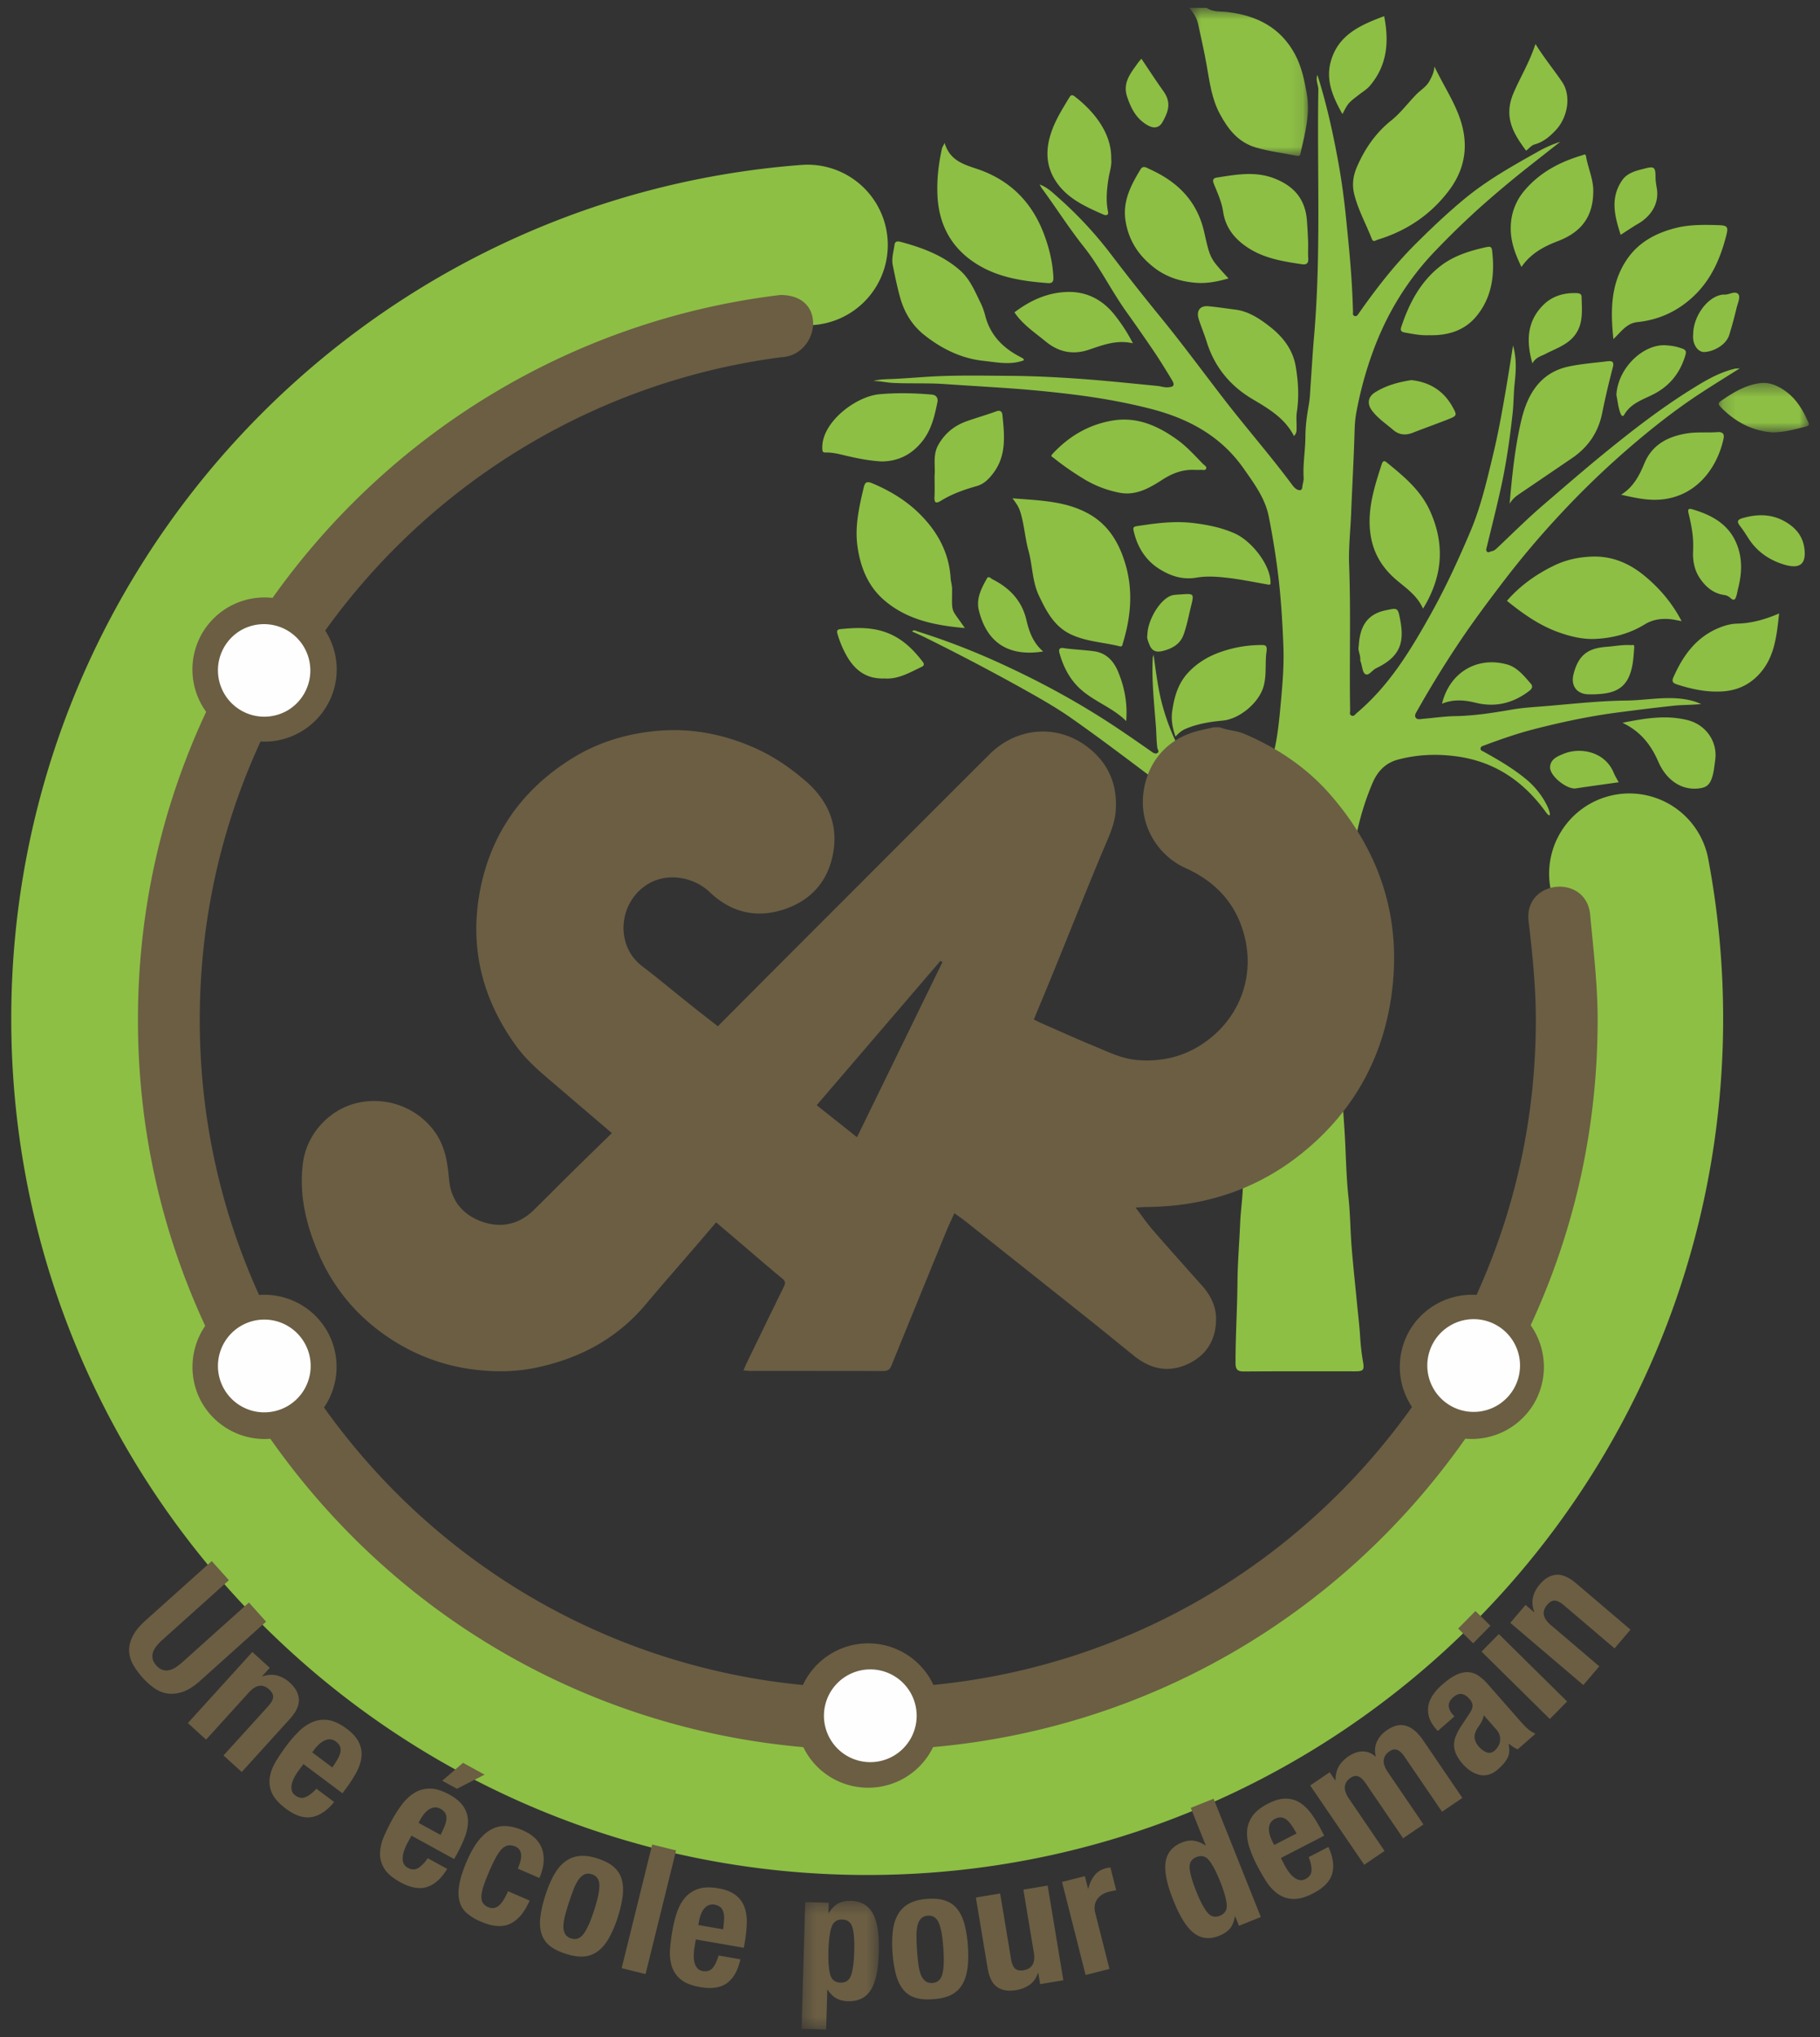 <svg width="143" height="160" xmlns="http://www.w3.org/2000/svg" xmlns:xlink="http://www.w3.org/1999/xlink">
  <rect width="100%" height="100%" fill="#333333" stroke="none"/>
  <defs>
    <path id="a" d="M.381.394h6.08v10.108H.382z"/>
    <path id="c" d="M.584.599H9.9v11.633H.584z"/>
    <path id="e" d="M.17.4h7.08v3.892H.17z"/>
  </defs>
  <g fill="none" fill-rule="evenodd">
    <path d="M128.022 68.624a61.26 61.26 0 0 1 1.062 11.387c0 33.66-27.287 60.948-60.947 60.948-33.661 0-60.948-27.287-60.948-60.948 0-32.083 24.79-58.376 56.26-60.77" stroke="#8DBF44" stroke-width="12.611" stroke-linecap="round"/>
    <path d="M12.79 128.77a4.475 4.475 0 0 0-.483.5c-.134.164-.23.331-.285.5a.978.978 0 0 0-.029.514c.037.175.134.349.29.522.162.181.326.298.492.35a.99.99 0 0 0 .51.022 1.56 1.56 0 0 0 .528-.23c.178-.115.362-.258.549-.426l5.195-4.659 1.347 1.502-5.194 4.66c-.473.423-.924.708-1.352.853-.428.146-.832.189-1.212.128a2.412 2.412 0 0 1-1.048-.434 5.53 5.53 0 0 1-.89-.802 6.168 6.168 0 0 1-.71-.961c-.202-.335-.316-.69-.346-1.066-.029-.375.054-.77.248-1.182.195-.413.543-.844 1.043-1.293l5.195-4.66 1.346 1.503-5.194 4.66zM21.196 130.993l-.593.655.02.018c.404-.139.785-.162 1.143-.07a2.36 2.36 0 0 1 1.005.561c.456.415.694.857.714 1.33.019.472-.225.988-.734 1.548l-3.757 4.14-1.432-1.3 3.494-3.849c.263-.291.399-.537.405-.739.007-.202-.097-.4-.312-.595-.504-.458-1.036-.379-1.595.236l-3.361 3.704-1.432-1.3 5.066-5.582 1.37 1.243zM26.525 138.171c.108-.192.18-.372.217-.537a.783.783 0 0 0-.026-.456.894.894 0 0 0-.316-.385.82.82 0 0 0-.467-.183.957.957 0 0 0-.45.1 1.72 1.72 0 0 0-.42.291 2.97 2.97 0 0 0-.357.397l-.176.236 1.583 1.183c.165-.238.302-.453.412-.646zm-3.043.866c-.135.18-.252.364-.351.552-.1.188-.169.37-.207.546a1.06 1.06 0 0 0 .002.49c.038.151.128.28.27.386.263.195.523.245.783.147.259-.097.554-.32.884-.668l1.392 1.04c-.556.68-1.143 1.076-1.76 1.185-.619.11-1.298-.112-2.039-.666-.561-.419-.93-.84-1.104-1.261a2.176 2.176 0 0 1-.143-1.261c.08-.419.246-.831.497-1.239.252-.406.52-.8.805-1.182.302-.404.62-.773.956-1.105a3.515 3.515 0 0 1 1.083-.747 2.29 2.29 0 0 1 1.244-.155c.443.063.926.29 1.45.681.45.335.763.683.942 1.045.18.36.252.736.218 1.125-.033.388-.161.794-.384 1.216-.222.423-.507.867-.854 1.33l-.26.348-3.064-2.29-.36.483zM38.077 139.384l-2.175 1.108-1.154-.633 1.634-1.405 1.695.93zm-3.142 4.037c.08-.206.128-.394.14-.562a.788.788 0 0 0-.089-.449.896.896 0 0 0-.367-.336.823.823 0 0 0-.487-.117.953.953 0 0 0-.433.163 1.75 1.75 0 0 0-.374.346c-.114.14-.214.288-.299.443l-.141.259 1.732.95a8.13 8.13 0 0 0 .318-.697zm-2.893 1.282a4.35 4.35 0 0 0-.27.595c-.073.2-.116.39-.128.569-.014.179.01.34.069.485a.69.69 0 0 0 .322.345c.287.157.551.17.795.036.243-.132.504-.394.782-.785l1.524.836c-.456.751-.982 1.225-1.578 1.42-.597.194-1.301.07-2.112-.376-.614-.337-1.037-.702-1.268-1.095a2.176 2.176 0 0 1-.317-1.23 3.65 3.65 0 0 1 .318-1.294c.193-.438.404-.866.633-1.284.242-.442.507-.851.793-1.227.286-.376.609-.673.968-.89.36-.22.763-.328 1.21-.328.448 0 .958.158 1.531.472.492.27.85.571 1.079.904.228.333.352.694.372 1.083.02.39-.05.81-.21 1.26-.162.449-.382.927-.66 1.435l-.21.38-3.353-1.84-.29.529zM40.87 146.25c.05-.172.075-.337.077-.495a.869.869 0 0 0-.099-.424.704.704 0 0 0-.358-.3c-.214-.093-.411-.12-.591-.082a.966.966 0 0 0-.498.304 3.244 3.244 0 0 0-.459.672c-.154.285-.318.628-.493 1.031-.186.429-.332.8-.437 1.116a3.404 3.404 0 0 0-.185.813c-.017.228.017.413.103.556a.874.874 0 0 0 .423.344c.3.13.574.097.823-.101s.496-.58.74-1.145l1.698.735c-.394.909-.898 1.513-1.511 1.812-.613.299-1.391.244-2.334-.165a4.102 4.102 0 0 1-1.094-.664 1.839 1.839 0 0 1-.572-.935c-.098-.374-.101-.818-.01-1.334.09-.515.287-1.12.587-1.813.309-.712.633-1.272.973-1.68.339-.407.694-.696 1.063-.867.369-.171.75-.238 1.14-.2.391.036.793.144 1.204.322.823.357 1.338.865 1.546 1.526.208.66.133 1.4-.224 2.224l-1.697-.736c.075-.17.136-.343.186-.515M44.403 150.43a3.693 3.693 0 0 0-.134.84 1.2 1.2 0 0 0 .131.618c.093.168.25.288.473.36.373.121.694.01.963-.335.27-.345.55-.965.842-1.863.292-.897.43-1.564.415-2.002-.015-.436-.21-.716-.582-.837-.223-.072-.42-.068-.594.013s-.33.222-.469.422c-.139.2-.268.454-.387.759-.118.305-.237.64-.355 1.004-.119.364-.22.704-.303 1.021m-.861-3.197c.25-.44.538-.78.863-1.024a2.236 2.236 0 0 1 1.107-.435c.413-.047.881.013 1.406.185.553.17.987.391 1.3.666.315.273.526.604.635.994.109.389.132.834.068 1.333a9.518 9.518 0 0 1-.404 1.696 8.495 8.495 0 0 1-.676 1.578c-.25.439-.538.78-.863 1.023a2.08 2.08 0 0 1-1.1.416c-.409.034-.875-.034-1.4-.205-.553-.17-.988-.387-1.304-.652a1.947 1.947 0 0 1-.642-.975c-.11-.384-.133-.829-.067-1.333s.2-1.067.402-1.69c.2-.612.424-1.138.675-1.577M53.121 145.333l-2.398 9.713-1.878-.463 2.399-9.713zM56.892 150.77c.01-.22-.006-.413-.05-.577a.78.78 0 0 0-.229-.395.889.889 0 0 0-.456-.2.82.82 0 0 0-.499.049.946.946 0 0 0-.357.293c-.098.13-.179.28-.241.448-.063.17-.11.343-.14.517l-.05.29 1.947.337c.04-.286.065-.54.075-.762zm-2.32 2.15c-.039.221-.06.438-.064.65a2.11 2.11 0 0 0 .063.58c.045.175.12.32.223.437.103.118.242.191.417.222.322.056.576-.018.764-.223.187-.204.349-.537.486-.997l1.711.297c-.186.86-.53 1.477-1.033 1.855-.501.377-1.207.487-2.118.329-.69-.12-1.21-.328-1.556-.625a2.171 2.171 0 0 1-.698-1.06 3.643 3.643 0 0 1-.118-1.328c.04-.477.1-.95.182-1.42.086-.496.203-.969.353-1.417.148-.448.358-.834.627-1.157a2.28 2.28 0 0 1 1.038-.701c.424-.146.958-.162 1.602-.05.553.096.99.264 1.313.505.323.24.558.542.704.904.145.362.215.781.208 1.26a10.13 10.13 0 0 1-.159 1.571l-.074.428-3.77-.653-.102.593z" fill="#6B5E43"/>
    <g transform="translate(62.598 148.9)">
      <mask id="b" fill="#fff">
        <use xlink:href="#a"/>
      </mask>
      <path d="M2.628 6.173c.114.419.386.634.815.647.42.011.7-.188.837-.6.139-.412.22-1.029.243-1.85.023-.822-.022-1.442-.136-1.862-.114-.419-.382-.634-.802-.647-.43-.012-.713.188-.851.6s-.219 1.029-.242 1.85c-.024.821.021 1.442.136 1.862zM2.516.54l-.023.798.028.002c.225-.35.473-.596.744-.743.27-.147.601-.214.994-.203.793.023 1.367.35 1.724.981.355.632.513 1.648.472 3.05-.04 1.4-.255 2.399-.646 2.995-.39.595-.983.882-1.777.86-.364-.01-.672-.088-.926-.23-.252-.143-.478-.367-.674-.672h-.028l-.09 3.123-1.933-.056L.667.488l1.849.053z" fill="#6B5E43" mask="url(#b)"/>
    </g>
    <path d="M72.152 154.231c.04.325.104.603.19.83.085.229.202.403.35.524.15.122.34.175.573.159.392-.027.648-.25.77-.67.12-.42.15-1.1.086-2.042-.063-.942-.183-1.613-.36-2.012-.177-.4-.46-.587-.852-.56-.233.015-.415.093-.546.232-.13.14-.224.33-.278.567-.054.237-.08.52-.076.848a19.307 19.307 0 0 0 .143 2.124m-1.99-2.646c.07-.501.21-.924.42-1.272.21-.345.5-.618.865-.816.366-.197.823-.315 1.373-.352.578-.049 1.063-.003 1.456.133.393.138.713.366.959.688.246.32.433.724.56 1.212a9.5 9.5 0 0 1 .256 1.724c.043.643.03 1.214-.039 1.715-.07.502-.21.925-.42 1.272-.21.346-.5.611-.867.795-.367.185-.825.294-1.375.332-.577.048-1.062.008-1.454-.12a1.945 1.945 0 0 1-.958-.666c-.245-.315-.432-.72-.559-1.212a9.493 9.493 0 0 1-.256-1.717 8.485 8.485 0 0 1 .039-1.716M81.554 154.97c-.142.402-.36.708-.657.919-.297.21-.652.35-1.067.419-.608.1-1.102.019-1.482-.244-.38-.263-.632-.77-.756-1.516l-.916-5.514 1.907-.317.852 5.128c.065.387.174.646.329.777.153.13.373.172.66.124.672-.112.94-.578.804-1.398l-.82-4.934 1.908-.317 1.234 7.436-1.824.303-.144-.87-.028.004zM85.238 147.356l.248.978.027-.007c.1-.401.26-.743.478-1.024.217-.282.521-.472.91-.57a2.098 2.098 0 0 1 .347-.06l.454 1.793a7.545 7.545 0 0 0-.591.12 1.92 1.92 0 0 0-.472.193c-.152.086-.281.2-.39.338-.11.138-.185.302-.224.49-.039.188-.028.404.034.648l1.112 4.388-1.874.475-1.852-7.308 1.793-.454zM94.85 150.19c.27.34.602.431.992.275.4-.159.58-.455.543-.887-.037-.433-.208-1.031-.512-1.795-.305-.764-.593-1.315-.864-1.654-.272-.34-.607-.43-1.006-.27-.39.155-.567.45-.53.883.037.433.208 1.031.513 1.794.305.764.593 1.315.864 1.654zm2.176.331c-.068.41-.2.728-.395.957-.195.23-.475.416-.84.561-.737.295-1.392.23-1.963-.195-.573-.426-1.119-1.29-1.638-2.591-.52-1.301-.721-2.31-.604-3.025.116-.715.544-1.22 1.28-1.515.34-.135.655-.18.95-.137a2.2 2.2 0 0 1 .893.368l.026-.011-1.174-2.94 1.795-.718 3.71 9.291-1.718.686-.296-.74-.026.009zM101.472 143.35a1.944 1.944 0 0 0-.388-.43.776.776 0 0 0-.422-.177.896.896 0 0 0-.484.116.821.821 0 0 0-.369.34.952.952 0 0 0-.106.45c0 .162.026.33.078.503.052.173.12.338.2.496l.135.26 1.756-.905a8.136 8.136 0 0 0-.4-.653zm-.553 3.115c.103.2.217.385.343.557.125.172.259.313.4.424.142.111.288.182.441.214.153.03.308.006.466-.075.291-.15.45-.363.475-.64.025-.275-.046-.638-.215-1.086l1.544-.797c.37.797.469 1.497.297 2.101-.172.604-.669 1.118-1.49 1.542-.623.32-1.163.468-1.618.44a2.177 2.177 0 0 1-1.197-.423 3.653 3.653 0 0 1-.896-.988 16.498 16.498 0 0 1-.712-1.241 9.834 9.834 0 0 1-.574-1.344 3.525 3.525 0 0 1-.199-1.3c.02-.42.155-.816.405-1.187.25-.37.666-.706 1.247-1.005.498-.257.948-.388 1.352-.39.403-.004.772.095 1.107.295.334.2.643.493.926.878.283.385.557.835.822 1.35l.2.386-3.4 1.754.276.535zM104.473 139.193l.434.637.023-.016c.006-.422.093-.78.26-1.075.166-.294.424-.56.77-.797.371-.252.74-.379 1.106-.38.367-.001.703.131 1.009.398l.023-.016c-.103-.416-.073-.8.088-1.153.16-.353.43-.658.808-.916.533-.363 1.034-.47 1.503-.32.47.15.91.525 1.32 1.128l3.084 4.527-1.598 1.088-2.967-4.353c-.178-.263-.364-.43-.554-.504-.192-.073-.4-.034-.623.119-.255.174-.4.397-.434.669-.035.272.074.594.326.964l2.793 4.1-1.598 1.088-2.966-4.353c-.179-.263-.364-.43-.555-.504-.192-.073-.4-.034-.623.119-.254.174-.4.397-.434.669-.035.272.074.594.326.964l2.793 4.1-1.598 1.088-4.245-6.23 1.53-1.04zM116.43 135.181a2.673 2.673 0 0 1-.217.369c-.239.321-.357.612-.354.87.004.259.116.514.338.767.191.217.397.366.616.446.22.081.428.034.625-.138.098-.087.186-.191.264-.316a1.082 1.082 0 0 0 .131-.87 1.185 1.185 0 0 0-.268-.473l-.98-1.117a1.76 1.76 0 0 1-.154.462zm-3.58.638c-.29-.33-.48-.651-.569-.965a1.93 1.93 0 0 1-.045-.912c.059-.293.183-.577.373-.85.19-.271.421-.528.695-.768.435-.383.823-.649 1.163-.8.341-.15.653-.212.936-.187.283.025.545.122.785.29.241.167.473.377.694.63l2.618 2.978c.235.268.428.463.582.589.154.126.34.242.558.348l-1.39 1.222a1.578 1.578 0 0 1-.363-.193c-.114-.08-.225-.16-.332-.24l-.022.019c.09.443.064.805-.08 1.087-.144.282-.39.577-.742.885-.252.223-.505.367-.758.433-.252.066-.499.069-.74.006a2.16 2.16 0 0 1-.689-.316 3.08 3.08 0 0 1-.578-.51 3.317 3.317 0 0 1-.521-.763 1.763 1.763 0 0 1-.177-.722 1.872 1.872 0 0 1 .141-.73c.099-.249.244-.519.434-.81l.627-.943c.17-.248.252-.458.25-.63-.002-.172-.086-.353-.253-.543-.191-.216-.392-.342-.601-.375-.21-.034-.438.057-.684.273-.224.198-.334.412-.329.644.005.232.106.46.303.685l.14.157-1.306 1.147-.12-.136zM117.764 128.34l5.367 5.295-1.359 1.377-5.366-5.294 1.358-1.377zm-1.835-1.81l1.177 1.16-1.358 1.378-1.177-1.161 1.358-1.377zM119.864 126.052l.672.573.019-.022c-.152-.398-.187-.778-.107-1.14.08-.36.257-.7.53-1.02.399-.47.834-.722 1.305-.757.472-.035.995.193 1.571.684l4.257 3.624-1.253 1.472-3.959-3.37c-.298-.254-.549-.381-.751-.381-.202-.001-.397.11-.584.33-.443.52-.348 1.048.286 1.587l3.809 3.243-1.253 1.471-5.74-4.886 1.198-1.408zM63.782 131.217a5.67 5.67 0 0 0-.699 1.125c-15.119-1.463-28.742-9.352-37.625-21.793a5.674 5.674 0 0 0 .231-6.026 5.68 5.68 0 0 0-5.333-2.814c-3.093-6.81-4.66-14.074-4.66-21.607 0-7.632 1.606-14.981 4.773-21.86a5.684 5.684 0 0 0 5.22-2.823 5.635 5.635 0 0 0-.137-5.896c8.52-11.848 21.489-19.607 35.855-21.468 2.941-.148 3.688-4.888-.09-4.887-16.03 1.922-30.49 10.542-39.902 23.791a5.68 5.68 0 0 0-5.54 2.794 5.673 5.673 0 0 0 .322 6.155c-3.556 7.605-5.358 15.74-5.358 24.194 0 8.392 1.777 16.473 5.284 24.033-1.22 1.774-1.345 4.153-.248 6.054a5.682 5.682 0 0 0 5.367 2.814c9.802 13.954 24.987 22.738 41.876 24.22.231.478.525.913.869 1.299 1.922-2.01 1.97-4.84-.205-7.305" fill="#6B5E43"/>
    <path d="M125.529 80.102c0-2.788-.336-5.524-.586-8.25-.297-3.255-5.215-2.768-4.84.482.297 2.562.57 5.143.57 7.768 0 7.53-1.568 14.793-4.658 21.602a5.68 5.68 0 0 0-5.276 2.818 5.686 5.686 0 0 0 .203 5.985c-8.87 12.446-22.485 20.35-37.6 21.829a5.657 5.657 0 0 0-9.56-1.12c-.034 2.432-.065 4.907.205 7.306a5.645 5.645 0 0 0 4.227 1.885 5.64 5.64 0 0 0 5.099-3.188c16.864-1.5 32.03-10.284 41.818-24.223a5.682 5.682 0 0 0 5.422-2.807 5.692 5.692 0 0 0-.285-6.105c3.492-7.546 5.26-15.61 5.26-23.982" fill="#6B5E43"/>
    <path d="M66.56 131.604a3.642 3.642 0 1 0 3.642 6.309 3.642 3.642 0 0 0-3.642-6.309M18.946 104.13a3.642 3.642 0 1 0 3.642 6.31 3.642 3.642 0 0 0-3.642-6.31M18.946 49.493a3.642 3.642 0 1 0 3.641 6.309 3.642 3.642 0 0 0-3.64-6.309" fill="#FEFEFE"/>
    <g transform="translate(92.869 .02)">
      <mask id="d" fill="#fff">
        <use xlink:href="#c"/>
      </mask>
      <path d="M1.949.598c.474.345 1.05.262 1.573.322 2.324.262 4.212 1.2 5.355 3.319.518.961.743 2.029.931 3.105.274 1.566-.123 3.05-.466 4.545-.037.162-.016.396-.32.332-1.077-.226-2.176-.346-3.236-.662-1.372-.41-2.16-1.428-2.803-2.618-.647-1.197-.81-2.52-1.042-3.83-.195-1.102-.441-2.196-.684-3.29C1.153 1.355.879.968.584.598H1.95z" fill="#8DBF44" mask="url(#d)"/>
    </g>
    <path d="M103.51 5.886c.72 2.264 1.213 4.513 1.628 6.774.266 1.451.466 2.92.615 4.394.18 1.775.362 3.547.465 5.33.04.697.067 1.392.09 2.088.006.123-.054.289.116.344.182.057.253-.082.345-.215 1.362-1.943 2.81-3.809 4.503-5.489 1.27-1.26 2.56-2.486 3.947-3.615 1.76-1.431 3.73-2.526 5.694-3.63a9.675 9.675 0 0 1 1.682-.733c-.795.624-1.59 1.247-2.383 1.873a83.668 83.668 0 0 0-4.146 3.483 67.24 67.24 0 0 0-3.21 3.126c-2.246 2.312-3.894 5.003-4.997 8.036a29.125 29.125 0 0 0-1.302 4.82c-.09.497-.117 1.01-.13 1.516-.059 2.093-.182 4.183-.264 6.275-.053 1.371-.212 2.76-.16 4.117.143 3.806.01 7.61.08 11.415.003.14-.076.326.101.407.201.093.298-.102.423-.207 2.54-2.135 4.218-4.913 5.81-7.759 1.176-2.105 2.181-4.293 3.12-6.51.835-1.975 1.308-4.065 1.808-6.145.38-1.585.664-3.187.943-4.79.207-1.193.389-2.39.594-3.656.293 1.03.229 2.026.125 2.985-.085.786-.072 1.574-.16 2.36-.21 1.902-.475 3.792-.88 5.66-.348 1.61-.757 3.207-1.144 4.809-.033.132-.093.266.009.373.117.122.24-.005.363-.026.182-.03.304-.13.431-.25 1.194-1.124 2.355-2.288 3.598-3.355 1.625-1.396 3.243-2.8 4.904-4.153 2.13-1.734 4.296-3.412 6.621-4.871 1.109-.697 2.237-1.388 3.537-1.703.09-.022.184-.017.415-.035-1.08.682-2.056 1.282-3.015 1.908-2.082 1.355-4.018 2.894-5.897 4.522a68.312 68.312 0 0 0-5.252 5.088 70.123 70.123 0 0 0-4.433 5.25c-1.209 1.584-2.4 3.178-3.504 4.833a83.22 83.22 0 0 0-3.243 5.28c-.1.177-.26.395-.107.577.14.165.394.082.597.066.823-.067 1.644-.193 2.467-.206 1.51-.025 2.99-.258 4.469-.514.928-.16 1.863-.205 2.796-.284 2.06-.174 4.121-.404 6.184-.426 1.798-.018 3.612-.47 5.403.079.119.036.233.088.505.194-.829.083-1.494.06-2.155.13-1.546.167-3.086.356-4.627.563-2.14.288-4.241.74-6.328 1.274-1.348.344-2.66.805-3.962 1.29-.113.04-.268.075-.269.25 0 .147.13.174.223.226 1.186.654 2.351 1.334 3.398 2.208 1.725 1.44 2.236 3.554 1.495 2.531-1.713-2.365-3.937-3.912-6.867-4.342-1.6-.234-3.187-.182-4.757.24-.988.266-1.601.943-1.983 1.838a21.326 21.326 0 0 0-1.357 4.57c-.513-.395-.752-.993-1.13-1.471-.765-.968-1.6-1.855-2.481-2.72-.793-.778-1.717-1.356-2.564-2.048-.242-.198-.3-.414-.23-.698.306-1.26.43-2.545.548-3.834.138-1.502.27-3.006.213-4.514-.072-1.933-.192-3.864-.43-5.788a62.523 62.523 0 0 0-.72-4.432c-.284-1.44-1.154-2.599-1.97-3.766-1.796-2.569-4.358-3.94-7.335-4.701-1.982-.507-3.985-.859-6.01-1.11a94.223 94.223 0 0 0-4.76-.473c-1.782-.13-3.567-.227-5.349-.352-1.363-.096-2.72-.026-4.078-.09-.523-.024-1.035-.157-1.565-.152.47-.137.965-.139 1.43-.157.904-.036 1.809-.11 2.71-.169 2.193-.145 4.387-.094 6.58-.08 1.809.012 3.619.1 5.424.228 2.058.144 4.112.365 6.167.563.278.027.545.13.835.11.474-.03.561-.167.301-.597-.458-.755-.919-1.509-1.413-2.24a156.912 156.912 0 0 0-2.19-3.144c-1.173-1.653-2.062-3.492-3.329-5.084-1.17-1.47-2.17-3.061-3.284-4.573-.041-.057-.07-.123-.167-.296.631.242 1.021.643 1.419.992a31.142 31.142 0 0 1 4.21 4.525 180.59 180.59 0 0 0 3.837 4.862c1.722 2.108 3.335 4.3 4.996 6.455 1.766 2.289 3.678 4.462 5.4 6.788.1.134.23.269.376.34.178.087.374.098.402-.2.022-.242.119-.485.104-.722-.066-1.08.132-2.146.138-3.224.004-.82.112-1.65.26-2.459.1-.54.113-1.089.15-1.621.088-1.295.166-2.595.277-3.885.55-6.422.222-12.855.33-19.282.006-.38-.23-.73-.075-1.169M105.48 86.37c.055.831.1 1.523.148 2.215.126 1.82.124 3.645.325 5.463.14 1.289.142 2.592.246 3.886.121 1.513.287 3.022.433 4.534.084.859.187 1.718.24 2.579.039.638.11 1.269.22 1.897.118.663.033.762-.627.762-2.9 0-5.8-.011-8.698.011-.514.004-.69-.13-.69-.668-.003-2.118.135-4.232.153-6.35.013-1.56.149-3.122.214-4.685.044-1.03.216-2.056.213-3.091 0-.193.07-.287.255-.38 1.502-.743 2.945-1.591 4.209-2.699.776-.68 1.554-1.356 2.192-2.196.309-.406.67-.83 1.166-1.279" fill="#8DBF44"/>
    <path d="M79.552 39.138c2.135.172 4.163.205 5.973 1.208 1.589.88 2.44 2.34 2.925 4.05.587 2.06.395 4.084-.218 6.098-.046.15-.033.324-.257.268-1.268-.318-2.602-.362-3.81-.925-1.327-.618-1.948-1.82-2.533-3.051-.534-1.122-.5-2.375-.823-3.542-.285-1.031-.334-2.107-.67-3.123-.107-.32-.294-.598-.587-.983M112.705 5.225c.65 1.359 1.398 2.498 1.89 3.767.836 2.15.635 4.157-.78 6.014-1.441 1.89-3.32 3.137-5.584 3.825-.164.05-.33.227-.451-.082-.456-1.17-1.075-2.272-1.379-3.508-.187-.761-.074-1.468.219-2.14.615-1.414 1.458-2.653 2.692-3.639.73-.582 1.302-1.362 1.962-2.037.35-.36.805-.61 1.054-1.083.167-.317.339-.624.377-1.117M75.808 49.327c-2.365-.205-4.567-.654-6.35-2.2-1.238-1.073-1.828-2.507-2.073-4.132-.243-1.613.11-3.13.469-4.666.1-.43.212-.57.71-.359 1.335.563 2.566 1.303 3.59 2.29 1.439 1.388 2.406 3.07 2.538 5.136.02.298.118.585.116.892-.011 1.984-.117 1.4 1 3.04M74.22 11.229c.484 1.621 1.891 1.754 3.074 2.23 2.294.922 3.834 2.58 4.71 4.871.423 1.107.704 2.25.761 3.441.016.329-.066.493-.435.465-2.076-.157-4.111-.467-5.876-1.686-1.825-1.262-2.704-3.042-2.798-5.244-.053-1.23.09-2.437.353-3.635.022-.101.09-.192.21-.442M132.126 48.787c-.326-.059-.613-.132-.905-.158-.707-.063-1.372.028-2.005.418-1.19.731-2.53 1.078-3.901 1.135-.943.04-1.888-.182-2.803-.504-1.537-.54-2.832-1.456-4.111-2.489 1.026-1.181 2.27-2.065 3.66-2.747.97-.477 1.996-.698 3.088-.727 1.581-.043 2.92.566 4.077 1.522 1.174.969 2.167 2.135 2.9 3.55M118.612 39.563c.2-2.278.423-4.44.918-6.544.473-2.007 1.454-3.745 3.711-4.23 1.002-.215 2.035-.288 3.056-.415.377-.046.547.033.42.503a62.992 62.992 0 0 0-.84 3.605c-.31 1.5-1.109 2.65-2.365 3.504-1.348.916-2.694 1.836-4.045 2.748-.307.207-.607.417-.855.829M80.449 28.298c-1.05.395-2.119.156-3.164.045-1.72-.183-3.221-.909-4.59-1.973-1.02-.792-1.636-1.806-1.972-3.01-.232-.828-.402-1.674-.574-2.517-.112-.547.062-1.086.137-1.623.031-.224.173-.305.457-.229 1.704.454 3.329 1.052 4.683 2.239.795.696 1.171 1.65 1.62 2.558.158.318.277.66.365 1.005.394 1.536 1.398 2.543 2.763 3.247a2 2 0 0 1 .243.144c.021.015.019.065.032.114M126.767 26.635c-.232-2.22-.227-4.342 1.048-6.239.918-1.364 2.278-2.089 3.833-2.485 1.09-.277 2.206-.26 3.318-.23.778.02.847.125.665.834-.45 1.752-1.154 3.382-2.472 4.665-1.248 1.215-2.758 1.937-4.498 2.117-.857.089-1.268.744-1.894 1.338M93.87 36.906c-.94-.047-1.76.265-2.542.772-1.003.65-2.065 1.255-3.318 1.03a8.5 8.5 0 0 1-3.017-1.192 22.065 22.065 0 0 1-2.209-1.55c-.106-.086-.273-.115-.086-.316 1.283-1.377 2.82-2.294 4.686-2.614 1.955-.335 3.603.408 5.135 1.516.75.542 1.362 1.234 2.007 1.888.103.104.297.199.248.35-.068.208-.294.094-.451.113-.15.016-.302.003-.454.003M101.67 34.248c-.723-1.418-2.005-2.154-3.291-2.92-1.733-1.032-2.952-2.513-3.562-4.466-.19-.608-.44-1.197-.634-1.804-.206-.647.111-1.067.762-1.005.708.067 1.411.175 2.117.265 1.027.132 1.862.682 2.65 1.288 1.066.82 1.876 1.831 2.101 3.213.192 1.174.265 2.348.082 3.534-.059.389-.015.793-.02 1.19-.004.225.037.46-.206.705M96.527 21.87c-.854.239-1.665.402-2.481.346-1.212-.085-2.354-.42-3.345-1.183-1.227-.943-2.017-2.128-2.265-3.683-.246-1.549.424-2.803 1.174-4.046.21-.345.504-.117.703-.027 2.183.982 3.736 2.48 4.296 4.929.495 2.172.45 2.054 1.918 3.663M111.807 47.805c-.446-1.013-1.293-1.587-2.048-2.221-1.199-1.006-1.913-2.22-2.098-3.785-.22-1.87.337-3.59.895-5.32.08-.247.178-.341.386-.17 1.341 1.092 2.677 2.18 3.418 3.824.965 2.139 1.05 4.267.1 6.43-.181.415-.386.811-.653 1.242M102.784 19.1c0 .498-.02.84.006 1.18.027.368-.1.53-.48.475-1.524-.222-3.041-.467-4.353-1.362-.987-.672-1.674-1.544-1.855-2.768-.108-.728-.405-1.402-.685-2.078-.096-.23-.233-.536.184-.6 1.524-.237 3.052-.522 4.56.08 1.556.62 2.402 1.644 2.528 3.314.047.64.079 1.277.095 1.76M69.285 36.242c-.995-.05-1.945-.244-2.892-.47-.49-.117-.983-.24-1.494-.23-.269.004-.287-.075-.292-.366-.037-2.012 2.622-4.048 4.506-4.214 1.378-.123 2.74-.09 4.108.03.35.03.499.284.432.603-.22 1.065-.456 2.119-1.15 3.015-.829 1.066-1.886 1.62-3.218 1.632M99.824 45.755c.017.183-.064.181-.234.15-1.048-.183-2.09-.4-3.15-.522-.813-.094-1.64-.152-2.425-.016-1.112.19-2.06-.133-2.936-.687-1.075-.68-1.71-1.707-2-2.955-.066-.283-.03-.359.25-.402 1.464-.222 2.915-.425 4.415-.244 1.13.136 2.204.348 3.25.808 1.387.61 2.85 2.54 2.83 3.868M92.362 57.856c-.242-.697-.354-1.342-.262-1.985.162-1.12.443-2.18 1.274-3.062.752-.798 1.65-1.308 2.647-1.64a9.741 9.741 0 0 1 2.983-.509c.386-.003.582-.02.506.527-.128.905.03 1.832-.237 2.748-.371 1.272-1.882 2.538-3.197 2.66-.986.092-1.972.248-2.9.64-.3.127-.55.316-.814.62M119.543 20.967c-.506-1.041-.87-2.037-.842-3.144a4.502 4.502 0 0 1 1.065-2.84c1.202-1.431 2.784-2.268 4.553-2.787.121-.035.257-.15.297.081.153.904.564 1.758.57 2.689.01 2.006-.897 3.254-2.785 3.974-1.1.42-2.132.969-2.858 2.027M139.788 48.182c-.21 1.923-.384 3.73-1.88 5.076-.722.649-1.567.97-2.5 1.04-1.251.095-2.463-.161-3.655-.545-.332-.107-.407-.248-.273-.552.735-1.663 1.728-3.085 3.474-3.843.492-.213 1.012-.366 1.517-.377 1.133-.025 2.183-.313 3.317-.799M87.31 12.484c.06.513-.136 1.033-.218 1.568-.132.856-.21 1.713-.033 2.578.065.317-.203.294-.368.22-1.373-.61-2.76-1.216-3.66-2.509-.878-1.259-.903-2.607-.405-4.023.334-.95.863-1.785 1.377-2.636.121-.201.213-.279.434-.11 1.36 1.045 2.921 2.77 2.873 4.912M112.254 26.327c-.576.032-1.219-.091-1.865-.206-.311-.056-.379-.176-.286-.454.609-1.827 1.476-3.496 3.013-4.722.955-.763 2.09-1.16 3.267-1.444.182-.043.364-.089.548-.114.173-.023.272.04.298.242.238 1.906.014 3.73-1.253 5.24-.916 1.091-2.21 1.504-3.722 1.458" fill="#8DBF44"/>
    <path d="M90.637 51.42c.202 1.43.357 2.763.721 4.062a17.586 17.586 0 0 0 1.44 3.595c.12.221.199.377-.084.55-.602.372-.961.987-1.402 1.516-.193.232-.282.315-.57.099-2.176-1.631-4.34-3.279-6.567-4.839-1.242-.87-2.576-1.617-3.902-2.359a176.96 176.96 0 0 0-7.538-3.954c-.35-.175-.711-.33-1.078-.498.166-.153.301-.041.449.005a55.857 55.857 0 0 1 6.614 2.561c3.102 1.422 6.087 3.047 8.929 4.935.952.632 1.89 1.286 2.828 1.94.15.106.302.208.461.107.173-.11.016-.267-.005-.407-.074-.52-.066-1.05-.104-1.573-.132-1.82-.35-3.64-.257-5.473.002-.054.025-.108.065-.268M89.013 26.963c-1.3-.299-2.392.15-3.494.515-1.257.414-2.37.16-3.368-.665-.852-.702-1.79-1.313-2.445-2.28 1.262-.958 2.657-1.583 4.239-1.604 1.489-.02 2.718.646 3.638 1.812.509.647.978 1.33 1.43 2.222M73.431 37.366c.078-.75-.166-1.626.305-2.446.524-.913 1.279-1.509 2.25-1.848.76-.267 1.539-.487 2.295-.766.325-.12.456.044.479.274.161 1.612.346 3.23-.762 4.642-.342.435-.695.796-1.265.958-.971.276-1.93.61-2.798 1.148-.449.278-.532.115-.51-.33.026-.51.006-1.02.006-1.632M127.37 38.857c.952-.588 1.424-1.478 1.826-2.452.605-1.463 1.814-2.111 3.325-2.361.812-.134 1.618-.044 2.424-.104.422-.032.557.15.474.526-.5 2.285-2.082 4.411-4.701 4.745-1.16.148-2.222-.107-3.347-.354M127.476 56.768c1.796-.358 3.438-.632 5.13-.207 1.383.348 2.372 1.642 2.157 3.155-.06.427-.093.85-.218 1.269-.202.674-.478.895-1.178.95-1.417.114-2.514-.821-3.072-2.111-.554-1.28-1.365-2.371-2.82-3.056M120.643 3.454c.71 1.142 1.458 2.035 2.105 2.999.707 1.052.452 2.736-.5 3.76-.468.502-.978.94-1.662 1.127-.285.078-.445.34-.683.49-.685-.941-1.343-1.884-1.312-3.115.012-.491.137-.957.33-1.412.532-1.243 1.251-2.397 1.722-3.849M108.755 1.269c.398 2.032.238 3.87-1.122 5.47-.226.267-.517.44-.782.643-.9.69-.91.678-1.373 1.579-.75-1.334-1.338-2.657-.906-4.167.593-2.08 2.34-2.834 4.183-3.525M110.895 29.854c1.412.156 2.51.817 3.216 2.072.393.703.384.725-.36 1.02-.906.358-1.827.68-2.733 1.038-.573.225-1.087.186-1.561-.223-.578-.499-1.23-.92-1.684-1.551-.364-.508-.287-1.046.26-1.39.87-.547 1.849-.81 2.862-.966M133.034 43.06c.033-.925-.138-1.828-.356-2.717-.082-.334-.023-.435.293-.342 1.527.452 2.86 1.162 3.494 2.748.456 1.142.4 2.304.101 3.47-.046.181-.073.368-.125.547-.074.255-.155.494-.48.199a.888.888 0 0 0-.45-.227c-.868-.112-1.477-.627-1.938-1.302-.445-.652-.59-1.413-.54-2.205.004-.056 0-.113.001-.17M69.5 53.287c-1.454.058-2.366-.676-3.01-1.838a8.078 8.078 0 0 1-.688-1.66c-.068-.234-.034-.349.231-.376 1.255-.129 2.489-.175 3.706.302 1.172.459 2.01 1.285 2.749 2.248.1.13.177.295-.064.41-.947.448-1.863.997-2.924.914" fill="#8DBF44"/>
    <g transform="translate(134.876 29.672)">
      <mask id="f" fill="#fff">
        <use xlink:href="#e"/>
      </mask>
      <path d="M4.418 4.292c-1.558-.1-2.964-.802-4.13-2.03-.195-.207-.13-.317.05-.442C1.281 1.16 2.262.562 3.435.417c.776-.096 1.455.245 2.045.68.806.595 1.307 1.45 1.71 2.358.08.178.117.302-.147.369-.818.208-1.628.448-2.626.468" fill="#8DBF44" mask="url(#f)"/>
    </g>
    <path d="M81.962 51.168c-2.705.428-4.421-.674-5.052-3.228-.228-.921.2-1.73.632-2.505.13-.234.307-.005.43.058 1.355.682 2.323 1.687 2.676 3.212.213.919.535 1.793 1.314 2.463M113.3 55.27c.624-2.54 2.84-3.716 5.11-3.083.804.224 1.334.897 1.867 1.51.19.219.094.402-.12.566-1.253.96-2.64 1.312-4.188.937-.867-.21-1.73-.31-2.669.07M127.003 31.027c.112-2.148 2.143-4.041 3.911-3.906.316.023.637.064.94.152.691.202.71.248.462.951-.427 1.201-1.195 2.106-2.331 2.705-.855.45-1.84.718-2.37 1.649-.083.146-.195.118-.273-.068-.206-.492-.235-1.018-.34-1.483M88.487 56.635c-1.183-1.182-2.859-1.633-3.967-2.887-.642-.725-1.023-1.559-1.28-2.47-.07-.254.006-.425.3-.38.797.12 1.605.144 2.401.25.916.12 1.525.702 1.89 1.565.528 1.245.766 2.533.656 3.922M120.402 28.543c-.498-1.77-.42-3.297.834-4.567.706-.716 1.619-.988 2.622-.954.204.007.403.042.409.288.025 1.087.17 2.201-.62 3.127-.587.687-1.433.95-2.195 1.351-.354.187-.779.26-1.05.755M125.262 54.534c-.151 0-.302.003-.454 0-.92-.02-1.397-.674-1.177-1.564.398-1.612 1.231-2.066 2.606-2.168.635-.048 1.27-.179 1.912-.133.098.007.275-.092.256.164-.056.767-.09 1.54-.392 2.26-.516 1.231-1.604 1.399-2.75 1.441M141.802 43.485c-.008.908-.528 1.188-1.618.859-1.19-.36-2.154-1.03-2.827-2.094-.2-.317-.406-.633-.634-.93-.256-.33-.247-.5.203-.629 1.29-.368 2.496-.321 3.643.473.83.575 1.22 1.337 1.233 2.321M106.755 50.767c.076-1.394.527-2.505 2.125-2.835.927-.19.949-.227 1.13.717.33 1.72.07 2.843-1.723 3.756-.067.035-.136.065-.202.101-.282.152-.546.59-.808.443-.218-.12-.24-.594-.346-.912-.023-.071-.059-.147-.053-.217.03-.38-.208-.732-.123-1.053M127.336 18.443c-.455-1.439-.85-2.847.104-4.261.24-.358.562-.548.928-.694.277-.11.573-.174.862-.25.742-.198.85-.114.848.694 0 .304.06.594.106.892.186 1.19-.482 2.17-1.47 2.746-.452.263-.885.56-1.378.873M127.182 61.441c-1.145.162-2.256.312-3.366.48-.693.104-2.056-.973-2.025-1.673.029-.625.584-.847 1.055-1.04 1.36-.556 3.273-.155 3.948 1.492.099.242.242.465.388.741M133.037 26.25c-.001-1.283.946-2.703 2.014-3.044.15-.047.29-.075.44-.067.385.02.868-.349 1.11-.007.15.212-.068.706-.157 1.064a34.739 34.739 0 0 1-.575 2.11c-.25.788-1.207 1.299-1.936 1.342-.558.032-.984-.657-.896-1.398M90.15 49.882c.01-1.22 1.089-2.984 2.038-3.144.207-.035.409-.04.614-.054 1.023-.072 1.027-.07.769.971-.184.745-.322 1.507-.587 2.222-.263.71-.88 1.065-1.611 1.248-.532.132-.866.012-1.064-.498-.101-.26-.224-.526-.159-.745M89.683 4.613c.59.874 1.128 1.71 1.706 2.515.627.875.47 1.533-.041 2.448-.253.453-.652.548-1.145.279-.91-.497-1.33-1.322-1.642-2.253-.373-1.102.278-1.857.84-2.65.075-.105.166-.2.282-.339" fill="#8DBF44"/>
    <path d="M113.967 104.096a3.642 3.642 0 1 0 3.642 6.309 3.642 3.642 0 0 0-3.642-6.309" fill="#FEFEFE"/>
    <path d="M74.05 75.564c-.053-.03-.107-.062-.162-.092L64.17 86.803l3.166 2.515 6.714-13.754M95.37 57.12h.44c.166.05.33.107.5.15.476.118.98.167 1.425.355 2.603 1.102 4.917 2.642 6.781 4.778 3.995 4.578 5.675 9.888 4.79 15.925-.73 4.98-3.091 9.088-7.005 12.245-3.537 2.854-7.642 4.187-12.176 4.225-.28.002-.558.026-.904.043.49.642.887 1.225 1.346 1.754 1.279 1.472 2.58 2.923 3.876 4.378.666.75 1.107 1.604 1.105 2.617-.003 1.529-.654 2.733-2.025 3.447-1.555.809-3.033.561-4.383-.52-1.197-.957-2.38-1.933-3.579-2.888-3.196-2.545-6.396-5.084-9.596-7.623-.307-.243-.631-.466-.978-.722-.242.54-.461.997-.653 1.464a4123.06 4123.06 0 0 0-4.299 10.524c-.13.323-.332.413-.67.411-3.482-.011-6.964-.006-10.447-.009-.15 0-.302-.026-.504-.046.103-.236.171-.403.25-.565.97-2 1.939-4 2.92-5.993.13-.267.152-.433-.112-.648-.961-.784-1.897-1.6-2.842-2.404l-2.364-2.013c-.46.54-.883 1.04-1.309 1.536-1.406 1.633-2.831 3.25-4.216 4.901-2.287 2.728-5.253 4.282-8.679 4.988-1.557.32-3.15.34-4.749.145a15.35 15.35 0 0 1-6.925-2.62c-2.394-1.642-4.19-3.802-5.344-6.463-.992-2.287-1.572-4.672-1.236-7.186.302-2.252 2.072-4.164 4.229-4.673 2.371-.561 4.822.39 6.17 2.327.79 1.134.962 2.41 1.084 3.727.151 1.623 1.09 2.728 2.56 3.255 1.486.534 2.916.246 4.086-.901 1.033-1.012 2.049-2.043 3.08-3.057 1.001-.988 2.012-1.967 3.06-2.988-1.452-1.24-2.824-2.407-4.191-3.581-1.177-1.01-2.393-1.973-3.32-3.248-2.66-3.659-3.693-7.725-2.86-12.164.845-4.497 3.306-7.974 7.187-10.405 2.122-1.33 4.481-2.024 6.966-2.212 2.614-.198 5.123.314 7.515 1.39 1.438.647 2.725 1.532 3.915 2.559 1.643 1.418 2.516 3.205 2.218 5.382-.308 2.256-1.59 3.884-3.748 4.653-2.23.795-4.286.337-6.003-1.307-1.18-1.131-3.264-1.606-4.881-.606-2.275 1.407-2.573 4.776-.435 6.415 1.32 1.011 2.595 2.077 3.895 3.113.677.54 1.364 1.067 2.068 1.619 1.65-1.657 3.252-3.266 4.855-4.873 1.786-1.79 3.575-3.576 5.362-5.365 1.748-1.748 3.494-3.499 5.243-5.246 1.96-1.96 3.92-3.919 5.883-5.875 2.131-2.122 5.277-2.404 7.668-.6 1.636 1.234 2.398 2.927 2.252 5.01-.08 1.12-.562 2.088-.985 3.097-1.335 3.19-2.612 6.404-3.916 9.606-.5 1.228-1.013 2.451-1.535 3.712.216.106.389.2.569.28 1.382.605 2.758 1.232 4.154 1.805 1.101.451 2.156.997 3.398 1.1 1.922.157 3.663-.255 5.236-1.336 2.632-1.807 3.878-4.819 3.31-7.855-.523-2.784-2.171-4.726-4.747-5.885-2.114-.95-3.511-3.172-3.343-5.565.157-2.241 1.441-4.275 3.876-5.078.548-.18 1.124-.28 1.686-.416" fill="#6B5E43"/>
  </g>
</svg>
